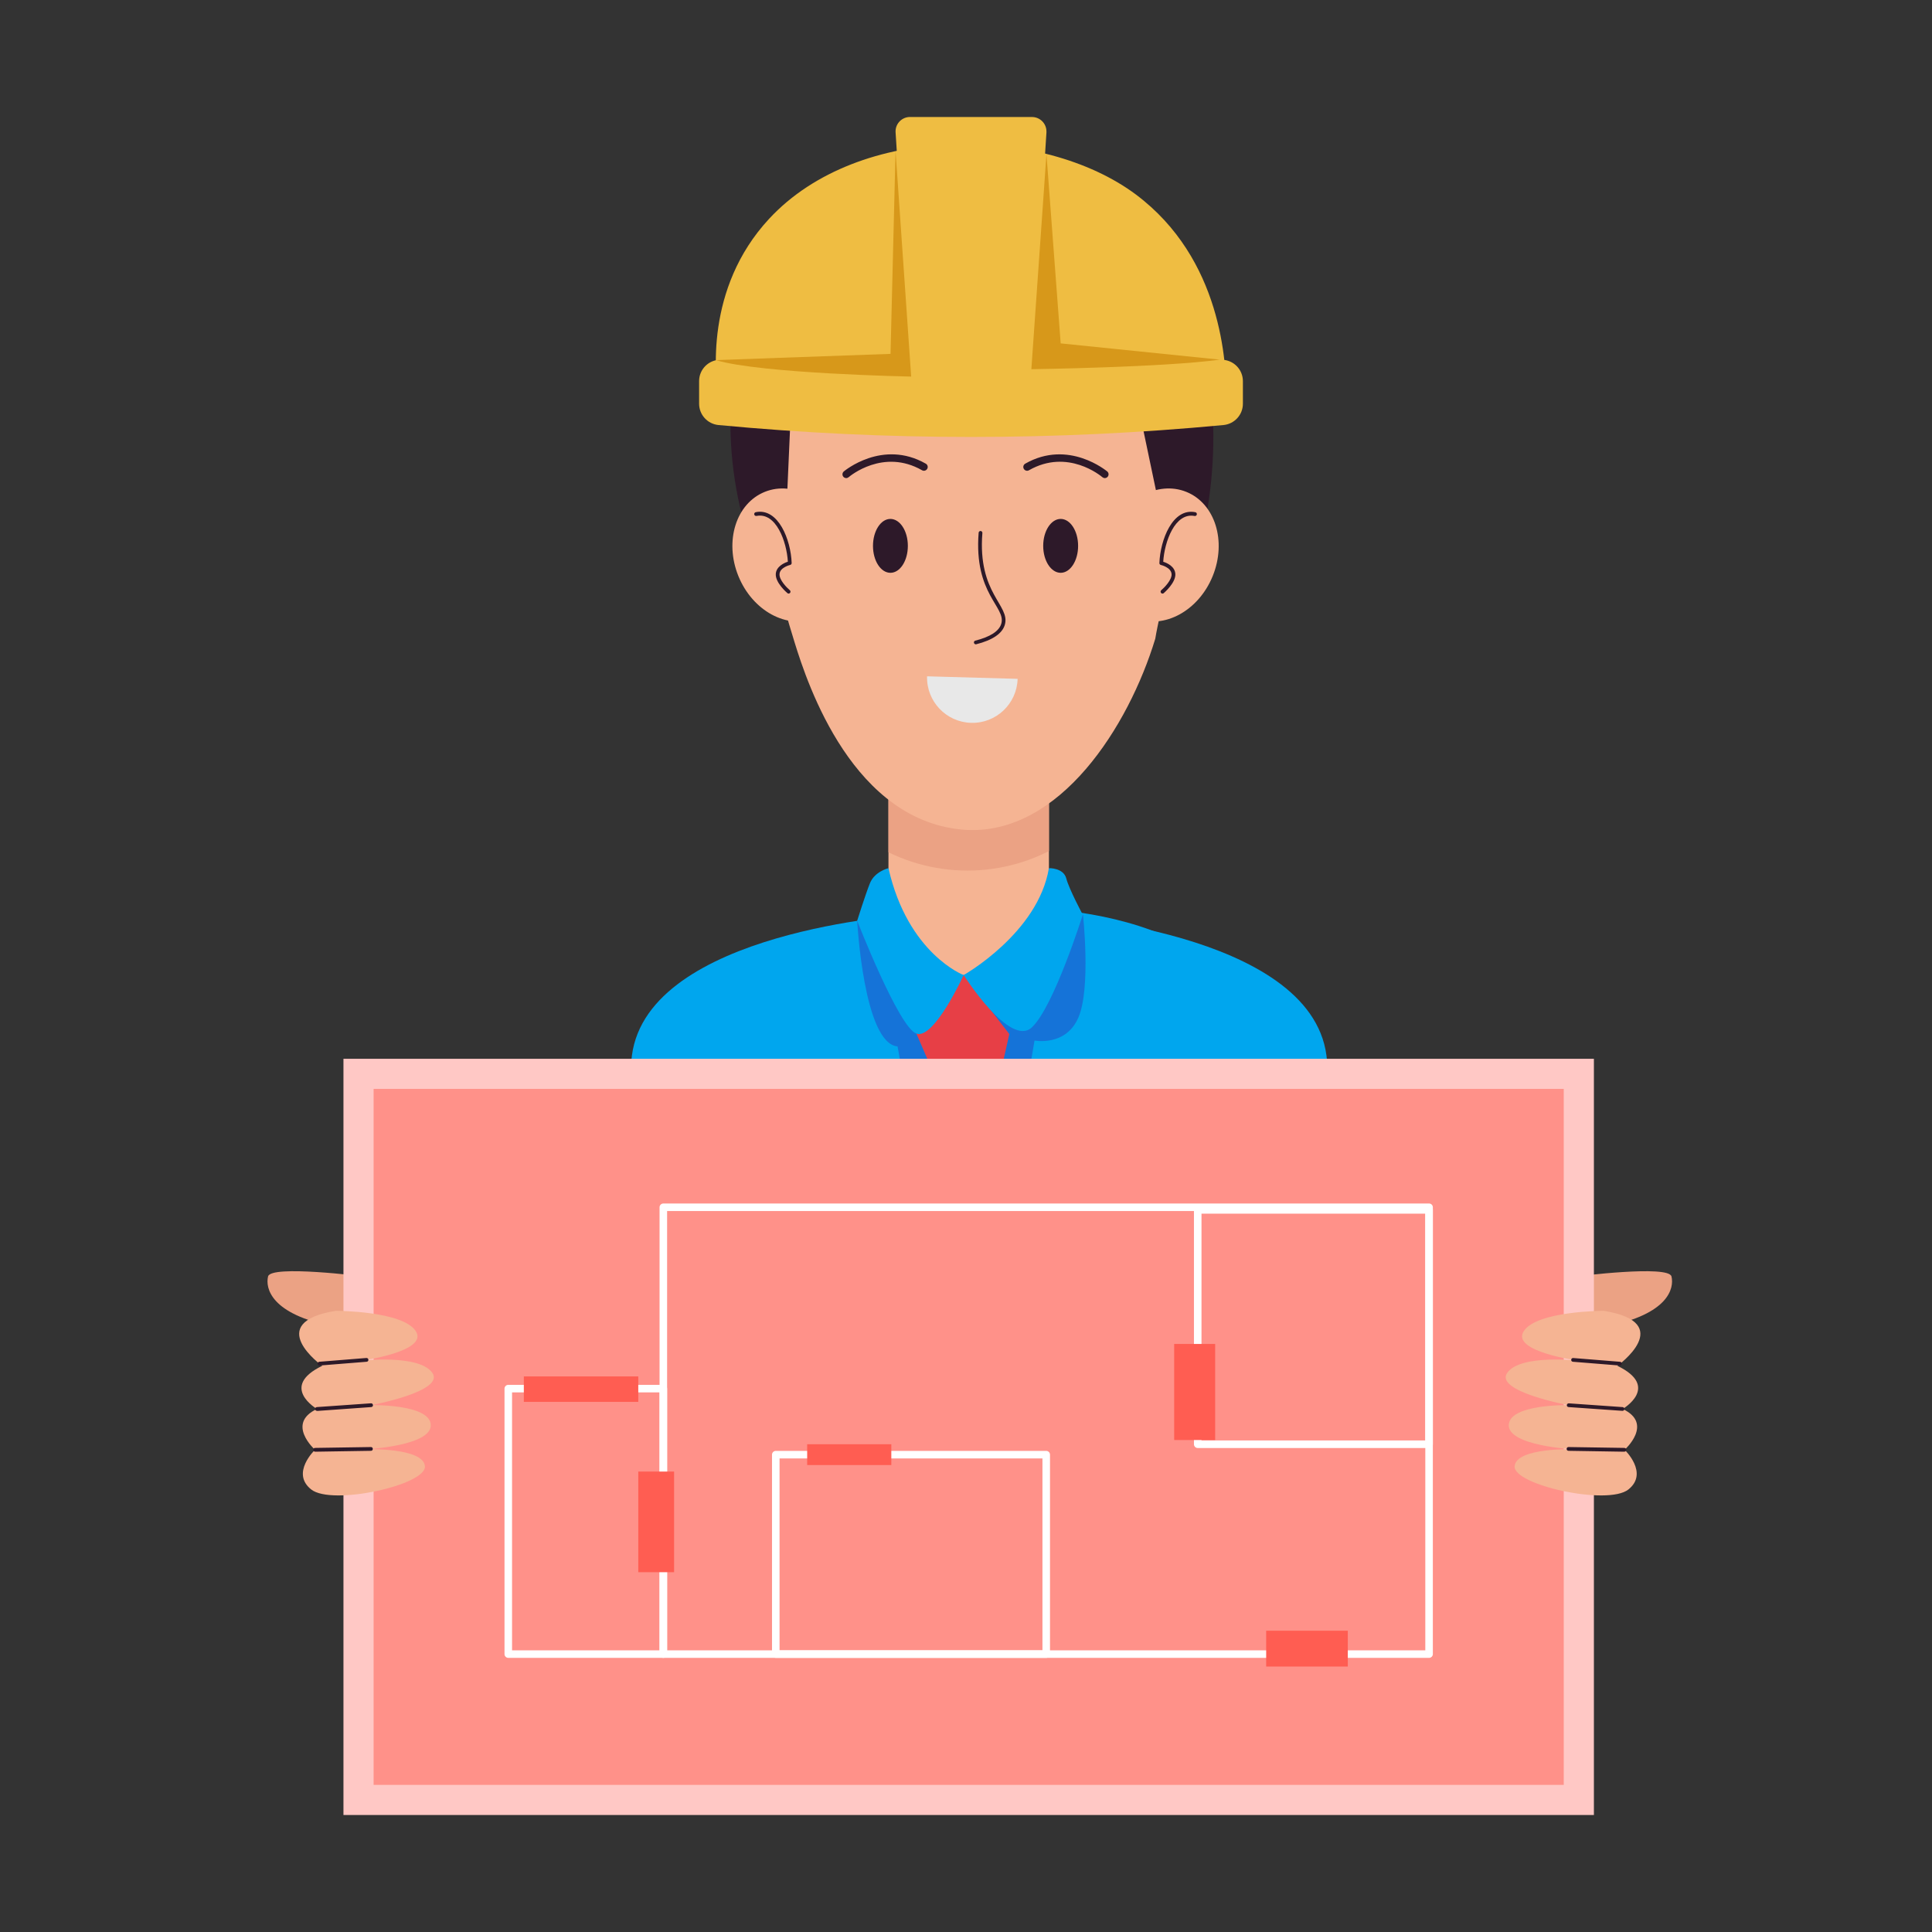 <?xml version="1.0" encoding="UTF-8"?>
<svg id="Layer_1" data-name="Layer 1" xmlns="http://www.w3.org/2000/svg" xmlns:xlink="http://www.w3.org/1999/xlink" viewBox="0 0 512 512">
  <rect x="0" y="0" width="512" height="512" fill="#333333" stroke="none"/>
  <defs>
    <style>
      .cls-1 {
        fill: #ff5d52;
      }

      .cls-1, .cls-2, .cls-3, .cls-4, .cls-5, .cls-6, .cls-7, .cls-8, .cls-9, .cls-10, .cls-11, .cls-12, .cls-13, .cls-14 {
        stroke-width: 0px;
      }

      .cls-2 {
        fill: #efbd42;
      }

      .cls-3 {
        fill: #ffc8c5;
      }

      .cls-4 {
        fill: #f5b493;
      }

      .cls-5 {
        fill: #eba284;
      }

      .cls-6 {
        fill: #ff9189;
      }

      .cls-7 {
        fill: #2d1929;
      }

      .cls-8 {
        fill: #00a6ee;
      }

      .cls-9 {
        fill: #d7981a;
      }

      .cls-10 {
        fill: none;
      }

      .cls-11 {
        fill: #fff;
      }

      .cls-15 {
        clip-path: url(#clippath);
      }

      .cls-12 {
        fill: #1573d8;
      }

      .cls-13 {
        fill: #e8e8e8;
      }

      .cls-14 {
        fill: #e73f46;
      }
    </style>
    <clipPath id="clippath">
      <rect class="cls-10" x="235.45" y="193.97" width="42.53" height="69.33"/>
    </clipPath>
  </defs>
  <g id="Blueprint">
    <g class="cls-15">
      <g>
        <path class="cls-4" d="m235.45,193.97h42.53v69.33h-42.53v-69.33Z"/>
        <path class="cls-5" d="m230.82,223.27c15.61,9.92,35.54,9.92,51.15,0v-23.38h-51.15v23.38Z"/>
      </g>
    </g>
    <path class="cls-5" d="m96.25,338.27s-24.46-3.12-25.21,0,.75,10,17.23,13.23,7.98-13.23,7.98-13.23Z"/>
    <path class="cls-5" d="m417.75,338.27s24.46-3.12,25.21,0-.75,10-17.23,13.23-7.98-13.23-7.98-13.23h0Z"/>
    <path class="cls-4" d="m200.16,125.3s1-48.74,35.54-61.08c.31-.06.61-.09.92-.14,22.75-8.75,39.35-.14,40.81.14,5.61,2.01,10.74,5.16,15.08,9.25,19.74,18.53,20.49,51.83,20.49,51.83.24,1.88.33,3.77.28,5.66-.31,9.3-5.92,30.91-7.12,38.31-7.08,23.3-25.28,51.89-50,50.67-30-1.79-42.13-38.51-45.57-49.66-3.71-12-6.73-23.63-7.23-25.4-1.18-4.07-1.64-8.31-1.36-12.54-.64-2.47-1.25-4.86-1.84-7.04Z"/>
    <g>
      <path class="cls-7" d="m258.44,169.78c4-1,6.34-2.53,6.91-4.49,1.31-4.48-7.29-7.77-6-24.11.02-.28.26-.48.54-.46,0,0,0,0,0,0,.27.02.47.26.45.53,0,0,0,0,0,.01-1.29,16.12,7.46,19.12,5.95,24.31-.67,2.32-3.24,4.07-7.63,5.18-.27.03-.52-.16-.56-.44-.03-.23.11-.46.34-.53h0Z"/>
      <path class="cls-7" d="m285.71,144.67c0,3.94-2.08,7.14-4.63,7.13s-4.62-3.2-4.62-7.14,2.08-7.14,4.63-7.14,4.62,3.2,4.62,7.15Z"/>
      <path class="cls-7" d="m292.79,126.7c-.24,0-.47-.09-.65-.24-.37-.32-9.19-7.7-19.45-1.84-.48.28-1.09.11-1.37-.37-.28-.48-.11-1.09.37-1.37,11.5-6.56,21.64,2,21.74,2.06.42.36.47.99.11,1.41-.19.22-.46.35-.75.35h0Z"/>
      <path class="cls-7" d="m240.59,144.66c0,3.94-2.06,7.14-4.62,7.14s-4.62-3.19-4.62-7.13,2.06-7.15,4.61-7.15,4.63,3.19,4.63,7.14h0Z"/>
      <path class="cls-7" d="m224.26,126.7c-.55,0-1-.45-1-1,0-.29.13-.57.35-.76.1-.08,10.24-8.62,21.74-2.06.48.28.65.89.37,1.37-.28.48-.89.65-1.37.37-10.25-5.85-19.08,1.52-19.45,1.84-.18.15-.41.24-.64.24h0Z"/>
    </g>
    <path class="cls-8" d="m250.16,240.93s-51.52,6.56-64.4,21.63c-12.6,14.73,9.36,171.9,9.36,171.9h123.88c5.27-24.39,19.62-94.54,18.54-143.89.06-6.78-1.3-13.49-4-19.71-15.25-33.25-66.65-31.23-83.38-29.93h0Z"/>
    <path class="cls-8" d="m167.47,279.69c-4.15,31.42-.78,154.77-.78,154.77h49.69l24.24-192s-68.79,4.26-73.15,37.23h0Z"/>
    <path class="cls-8" d="m351.52,279.69c4.15,31.42.78,154.77.78,154.77h-49.69l-24.24-192s68.8,4.26,73.15,37.23h0Z"/>
    <path class="cls-4" d="m235.45,242.89s10.32,14.88,19.93,15.51,22.62-17.51,22.62-17.51c0,0-27.29-13.5-42.55,2Z"/>
    <path class="cls-12" d="m227.16,244s1.72,32.54,10.7,33.31l2.76,15.08,30.54,1,3-17.64s8.32,1.67,11.65-6.15,1.19-27.19,1.19-27.19l-12.15,6-7.32,11.49-13.81,4.49-14.31-4.49-12.25-15.9Z"/>
    <path class="cls-14" d="m255.38,258.4l-12.53,15.51,9.66,22.3h9.98l4.99-22.18-12.1-15.63Z"/>
    <path class="cls-8" d="m235.45,230.07s-3.66.87-4.91,4-3.38,9.93-3.38,9.93c0,0,11,28.26,15.69,29.92s12.53-15.51,12.53-15.51c0,0-14.78-5.63-19.93-28.34h0Z"/>
    <path class="cls-8" d="m255.38,258.4s19.73-11.11,22.59-28.33c0,0,3.86-.13,4.61,2.74s4.37,9.6,4.37,9.6c0,0-7.65,24.35-13.48,29.84s-18.09-13.85-18.09-13.85h0Z"/>
    <path class="cls-3" d="m91.02,280.59h331.38v200.41H91.02v-200.41Z"/>
    <path class="cls-6" d="m99.01,288.57h315.4v184.44H99.01v-184.44Z"/>
    <path class="cls-11" d="m378.72,439.35h-202.93c-.55,0-1-.45-1-1v-118.41c0-.55.45-1,1-1h202.93c.55,0,1,.45,1,1v118.41c0,.55-.45,1-1,1Zm-201.93-2h200.93v-116.41h-200.93v116.41Z"/>
    <path class="cls-11" d="m175.79,439.35h-41.09c-.55,0-1-.45-1-1v-70.35c0-.55.45-1,1-1h41.09c.55,0,1,.45,1,1v70.34c0,.55-.44,1-.99,1.01,0,0,0,0-.01,0Zm-40.09-2h39.09v-68.35h-39.09v68.35Z"/>
    <path class="cls-11" d="m277.26,439.35h-71.67c-.55,0-1-.45-1-1v-52.85c0-.55.45-1,1-1h71.67c.55,0,1,.45,1,1v52.85c0,.55-.45,1-1,1Zm-70.67-2h69.67v-50.85h-69.67v50.85Z"/>
    <path class="cls-11" d="m378.72,383.74h-61.31c-.55,0-1-.45-1-1v-62.11c0-.55.45-1,1-1h61.31c.55,0,1,.45,1,1v62.11c0,.55-.45,1-1,1Zm-60.31-2h59.31v-60.11h-59.31v60.11Z"/>
    <path class="cls-1" d="m213.91,382.74h22.3v5.51h-22.3v-5.51Z"/>
    <path class="cls-1" d="m169.15,389.98h9.49v26.67h-9.49v-26.67Z"/>
    <path class="cls-1" d="m138.82,364.77h30.33v6.74h-30.33v-6.74Z"/>
    <path class="cls-1" d="m311.17,356.16h10.86v25.46h-10.86v-25.46Z"/>
    <path class="cls-1" d="m335.55,432.16h21.63v9.49h-21.63v-9.49Z"/>
    <path class="cls-4" d="m89,347.38s17.75,0,21.2,5.41-14.57,7.82-14.57,7.82c0,0,15.33-1.8,18.91,3.16s-16.22,8.61-16.22,8.61c0,0,15.58-.35,15.84,5.22s-17,6.46-17,6.46c0,0,15.06-.45,15.45,4.51s-24.61,10.52-30.13,6.16,1-10.52,1-10.52c0,0-7.79-6.92.51-10.82,0,0-10.09-5.87,1.4-11.43.02.04-15.92-11.42,3.61-14.58h0Z"/>
    <path class="cls-7" d="m84.63,360.88l12.46-1c.28-.02.52.18.54.46.02.28-.18.52-.46.54l-12.46,1c-.28.02-.52-.18-.54-.46-.02-.28.18-.52.46-.54Z"/>
    <path class="cls-7" d="m84,373.89c-.28,0-.5-.22-.5-.5s.22-.5.5-.5l14.31-1c.28-.02.52.19.54.46.02.28-.19.52-.47.54-18.99,1.32-13.32,1-14.38,1Z"/>
    <path class="cls-7" d="m83.5,384.71c-.27,0-.49-.22-.5-.49-.01-.27.2-.5.47-.51,0,0,.01,0,.02,0l14.82-.23c.28,0,.5.22.5.5s-.22.5-.5.5c-20.31.31-13.31.23-14.81.23Z"/>
    <path class="cls-4" d="m425,347.38s-17.75,0-21.2,5.41,14.57,7.82,14.57,7.82c0,0-15.33-1.8-18.91,3.16s16.22,8.61,16.22,8.61c0,0-15.58-.35-15.84,5.22s17,6.46,17,6.46c0,0-15.06-.45-15.45,4.51s24.66,10.52,30.15,6.16-1-10.52-1-10.52c0,0,7.79-6.92-.51-10.82,0,0,10.09-5.87-1.4-11.43-.04.04,15.9-11.42-3.63-14.58h0Z"/>
    <path class="cls-7" d="m429.29,361.88l-12.46-1c-.27-.02-.47-.26-.45-.53,0,0,0,0,0,0,.02-.27.25-.48.52-.46,0,0,0,0,.01,0l12.47,1c.27.05.45.32.39.59-.05.23-.25.4-.48.4Z"/>
    <path class="cls-7" d="m430,373.89l-14.31-1c-.28-.02-.49-.25-.47-.53,0,0,0,0,0,0,.03-.27.27-.47.54-.46l14.31,1c.27.05.45.32.39.59-.04.23-.24.39-.46.4Z"/>
    <path class="cls-7" d="m430.5,384.71c-1.45,0,5.27.08-14.83-.23-.28,0-.5-.22-.5-.5s.22-.5.5-.5l14.82.23c.27,0,.49.22.49.49,0,0,0,.01,0,.02,0,.26-.22.48-.48.49Z"/>
    <path class="cls-13" d="m245.68,179.23l24,.67c-.19,6.63-5.71,11.85-12.33,11.66-6.63-.19-11.85-5.71-11.67-12.33Z"/>
    <path class="cls-7" d="m208.08,142.88l1.35-30.54s7.9-4,10.13-22,14-1,26.12-12.65c12.12-11.65,33.52-7.32,36.81,6s16.94,13.31,16.94,13.31l8.2,39.1,10.44,8.16c3.18-12.84,4.19-26.11,3-39.28-1.21-13.23-2.08-22.69-8-31.61-17.33-26.22-61-22-68.22-21.3-12.68,1.22-28.37,2.75-39.28,15-9.42,10.56-10.57,23.79-11.65,36.28-1.08,12.76.28,25.61,4,37.87l10.16,1.66Z"/>
    <path class="cls-4" d="m293.86,141.51c3.73-9.23,12.92-14.23,20.53-11.16s10.74,13.05,7,22.29-12.93,14.24-20.53,11.17-10.74-13.06-7-22.3h0Z"/>
    <path class="cls-7" d="m308.06,157.31c-.28-.01-.5-.25-.49-.53,0-.14.07-.27.17-.36.79-.66,2.83-2.73,2.74-4.26-.1-1.81-2.81-2.43-2.84-2.44-.23-.05-.4-.26-.39-.5.23-6.13,3.49-14.68,9.53-13.48.28.06.45.33.39.61-.06.27-.32.44-.59.39-5.2-1-8,6.85-8.31,12.13.93.29,3.09,1.19,3.21,3.24.13,2.35-3,5-3.09,5.09-.09.07-.21.11-.33.11h0Z"/>
    <path class="cls-4" d="m202.67,130.35c7.6-3.07,16.79,1.93,20.53,11.16s.59,19.22-7,22.3-16.79-1.93-20.53-11.17-.61-19.22,7-22.29Z"/>
    <path class="cls-7" d="m209,157.31c-.12,0-.23-.04-.32-.12-.13-.11-3.23-2.74-3.09-5.09.11-2,2.28-2.95,3.2-3.24-.3-5.27-3.1-13.16-8.31-12.13-.28.05-.54-.13-.6-.4s.13-.54.4-.6c6-1.2,9.3,7.35,9.52,13.48,0,.24-.16.45-.39.5,0,0-2.74.64-2.83,2.44-.09,1.54,1.94,3.6,2.73,4.26.22.18.24.5.06.72-.09.11-.23.18-.38.18h0Z"/>
    <path class="cls-2" d="m190.42,105.53h134.58c.05-9.18-1.16-36.91-24-54-24.67-18.4-73.37-19.25-97.19,6.47-17.16,18.52-14.23,42.08-13.39,47.53Z"/>
    <path class="cls-2" d="m329.38,107c0,2.92-2.23,5.36-5.14,5.64-44.51,4.21-89.32,4.21-133.83,0-2.91-.28-5.13-2.72-5.14-5.64v-6c0-3.13,2.53-5.66,5.66-5.66.16,0,.31,0,.47.02,43.87,3.73,87.98,3.73,131.85,0,3.12-.26,5.85,2.06,6.11,5.17.01.16.02.31.02.47v6Z"/>
    <path class="cls-2" d="m269.36,103.41h-24.07c-2.02,0-3.69-1.57-3.82-3.59l-4.13-64.74c-.14-2.11,1.46-3.93,3.57-4.07.08,0,.17,0,.25,0h32.33c2.12,0,3.83,1.72,3.83,3.83,0,.08,0,.17,0,.25l-4.13,64.74c-.13,2.02-1.8,3.59-3.82,3.59Z"/>
    <path class="cls-9" d="m237.33,40l4.14,59.8s-40-.79-51.77-4.37l46.3-1.65,1.33-53.78Z"/>
    <path class="cls-9" d="m277.32,40.84l-4,57s35.06-.48,49.94-2.53l-42.17-4.31-3.77-50.16Z"/>
  </g>
</svg>